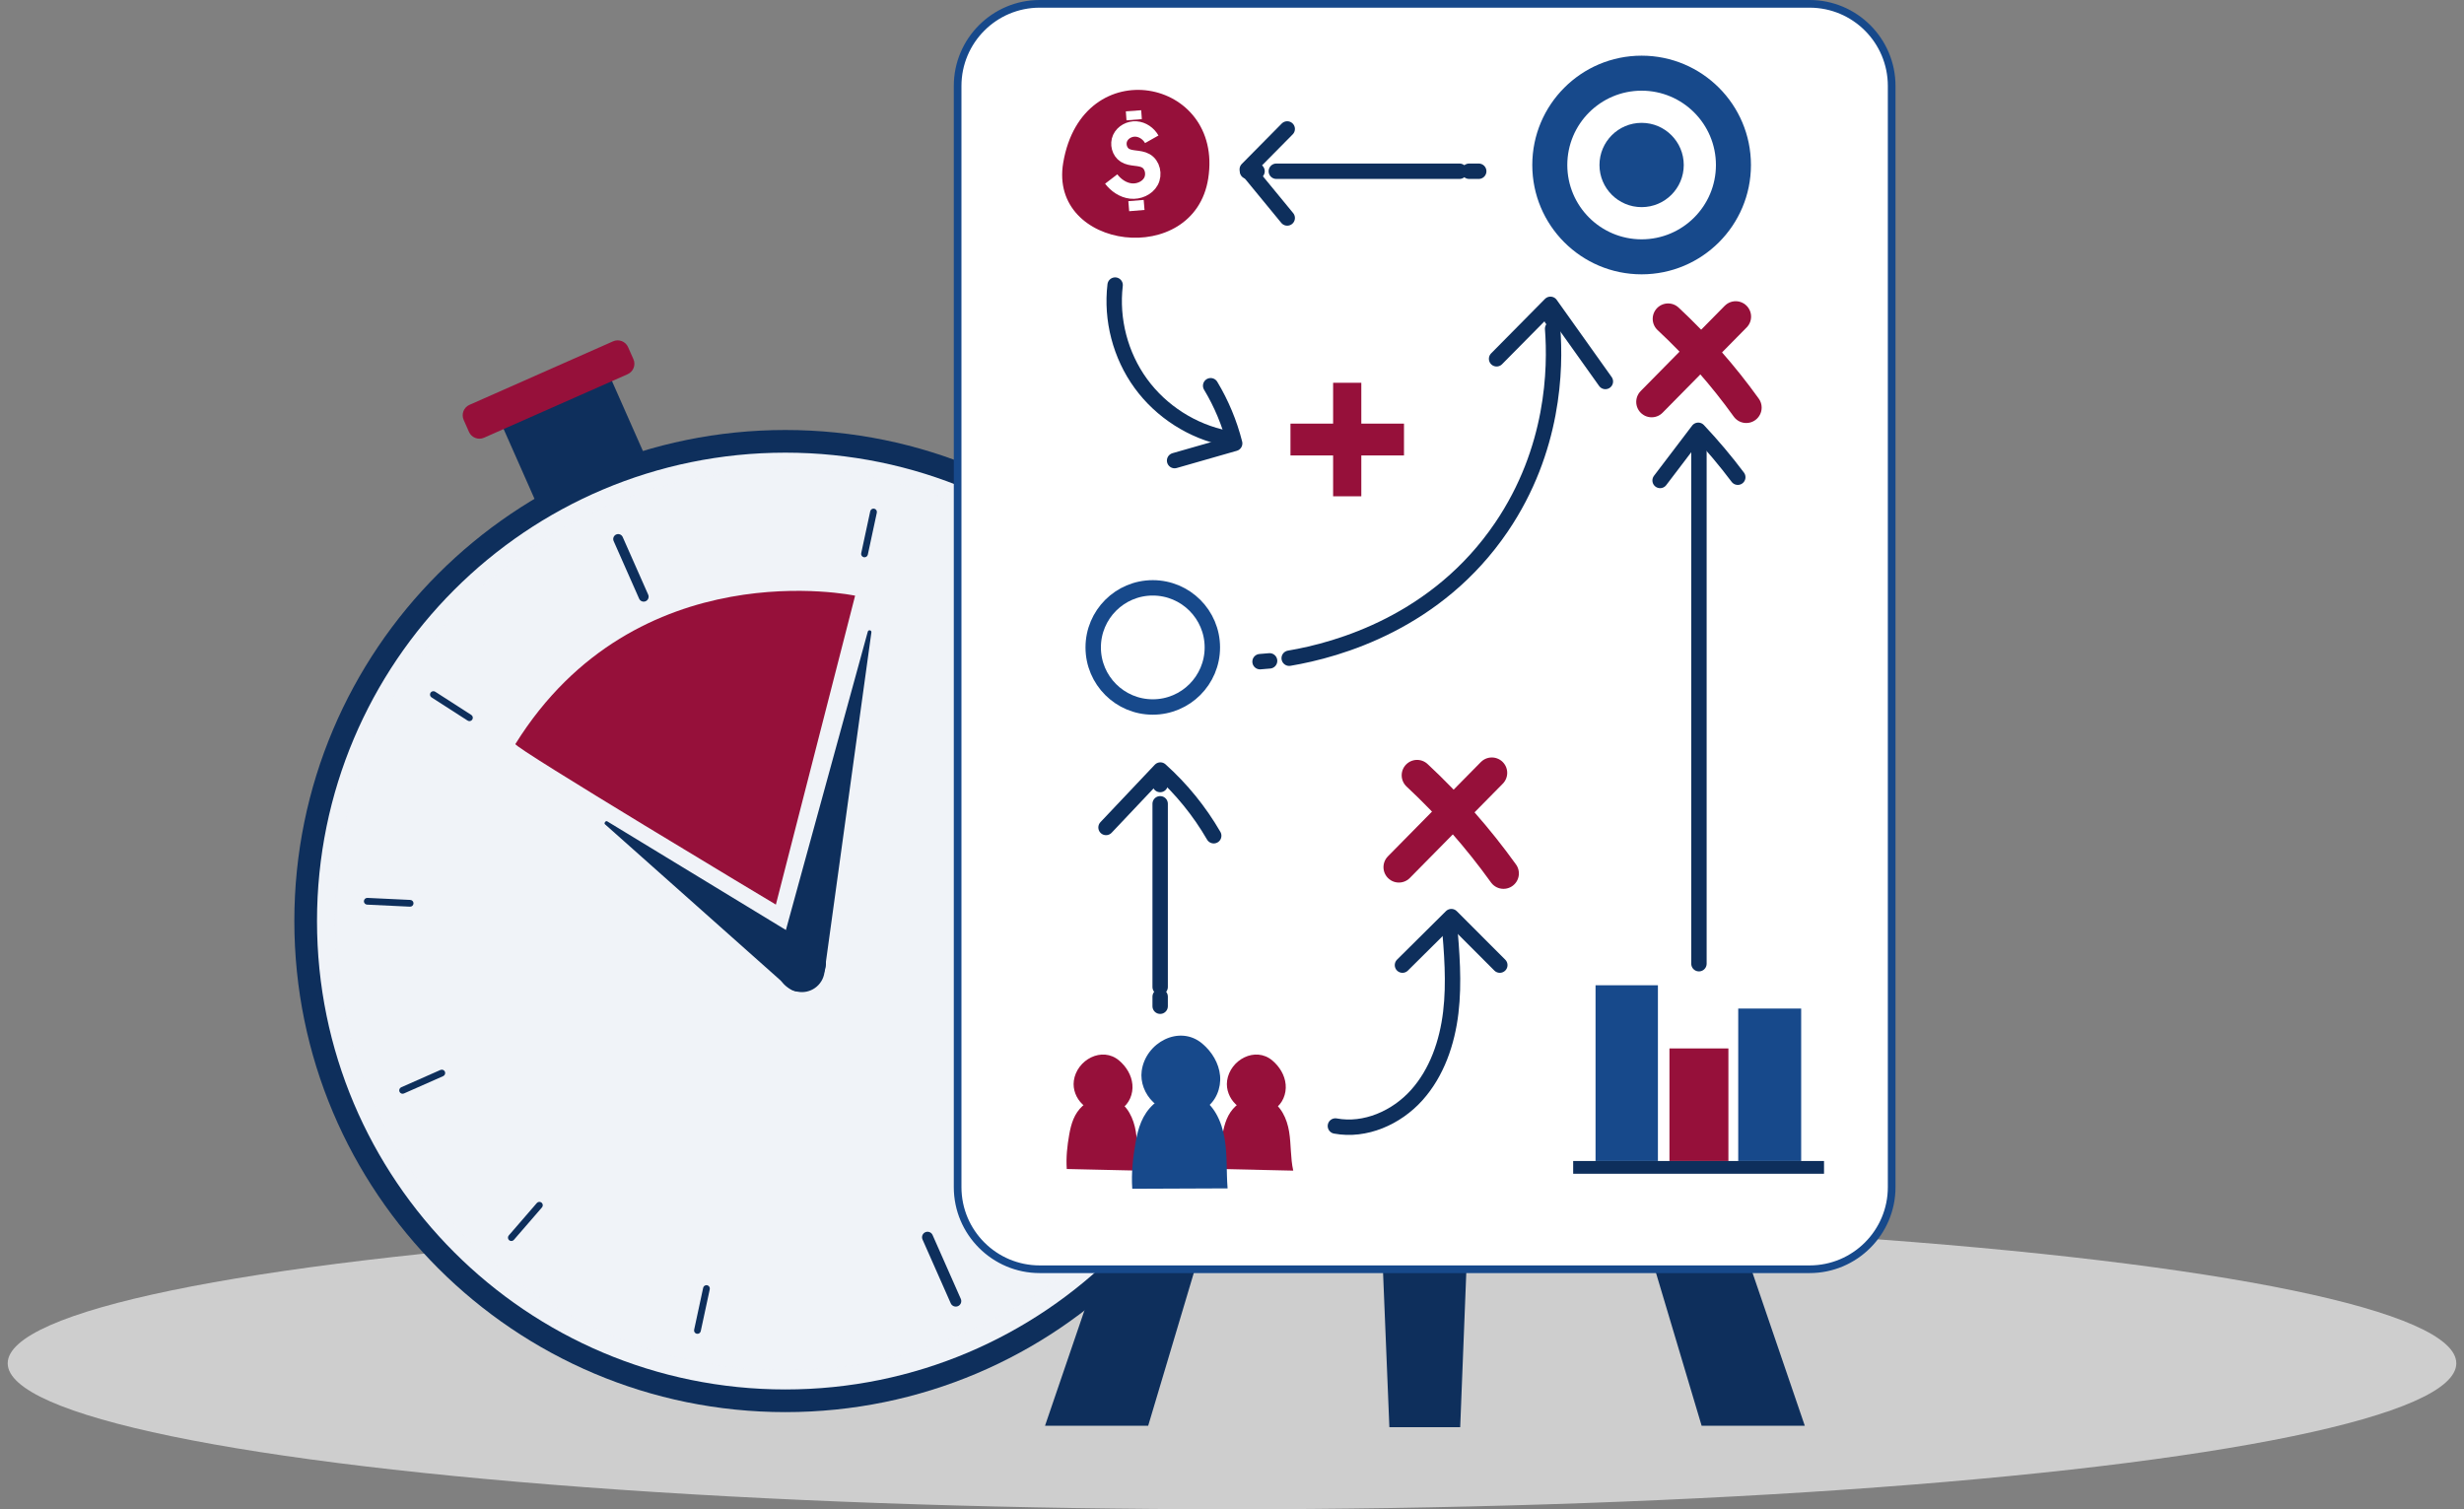<svg xmlns="http://www.w3.org/2000/svg" width="160" height="98" viewBox="0 0 160 98" fill="none"><rect x="0" y="0" width="160" height="98" fill="#808080" stroke="none"/><ellipse cx="80" cy="88.524" rx="79.5" ry="9.476" fill="#CECECE"></ellipse><path d="M39.705 24.669L32.669 27.781L35.781 34.816L42.817 31.704L39.705 24.669Z" fill="#0E2F5C"></path><path d="M40.756 24.298L31.427 28.424C31.056 28.587 30.618 28.418 30.454 28.047L30.107 27.262C29.943 26.891 30.112 26.453 30.483 26.289L39.812 22.163C40.183 21.999 40.62 22.168 40.784 22.539L41.132 23.325C41.296 23.696 41.127 24.133 40.756 24.297V24.298Z" fill="#96103A"></path><path d="M50.999 91.693C68.609 91.693 82.885 77.417 82.885 59.807C82.885 42.197 68.609 27.921 50.999 27.921C33.389 27.921 19.113 42.197 19.113 59.807C19.113 77.417 33.389 91.693 50.999 91.693Z" fill="#0E2F5C"></path><path d="M50.999 90.221C67.797 90.221 81.413 76.604 81.413 59.807C81.413 43.01 67.797 29.393 50.999 29.393C34.202 29.393 20.585 43.01 20.585 59.807C20.585 76.604 34.202 90.221 50.999 90.221Z" fill="#F0F3F8"></path><g opacity="0.2"><path d="M51 88.967C67.154 88.967 80.249 75.871 80.249 59.717C80.249 43.563 67.154 30.468 51 30.468C34.846 30.468 21.75 43.563 21.75 59.717C21.75 75.871 34.846 88.967 51 88.967Z" fill="#F0F3F8"></path></g><path d="M41.927 39.039C41.765 39.111 41.574 39.037 41.502 38.875L39.847 35.132C39.775 34.97 39.849 34.779 40.011 34.707C40.173 34.635 40.365 34.709 40.436 34.872L42.091 38.614C42.163 38.776 42.089 38.968 41.927 39.039Z" fill="#0E2F5C"></path><path d="M62.208 84.811C62.028 84.89 61.816 84.808 61.737 84.629L59.903 80.482C59.824 80.302 59.906 80.091 60.086 80.011C60.265 79.932 60.477 80.013 60.557 80.193L62.39 84.34C62.47 84.52 62.388 84.731 62.208 84.811Z" fill="#0E2F5C"></path><path d="M73.111 50.029C73.062 49.919 73.112 49.788 73.222 49.74L75.769 48.613C75.88 48.564 76.01 48.614 76.059 48.725C76.107 48.835 76.057 48.965 75.947 49.014L73.4 50.141C73.289 50.19 73.159 50.139 73.111 50.029Z" fill="#0E2F5C"></path><path d="M25.942 70.891C25.893 70.78 25.943 70.65 26.053 70.601L28.6 69.475C28.711 69.426 28.841 69.476 28.89 69.587C28.939 69.697 28.888 69.827 28.778 69.876L26.231 71.002C26.12 71.051 25.99 71.001 25.942 70.891Z" fill="#0E2F5C"></path><path d="M75.149 60.951C75.154 60.831 75.258 60.737 75.378 60.742L78.161 60.874C78.281 60.88 78.375 60.983 78.37 61.104C78.364 61.225 78.261 61.319 78.14 61.313L75.358 61.181C75.237 61.175 75.143 61.072 75.149 60.951Z" fill="#0E2F5C"></path><path d="M23.63 58.512C23.636 58.391 23.739 58.297 23.86 58.303L26.642 58.435C26.763 58.44 26.857 58.544 26.851 58.664C26.845 58.785 26.742 58.879 26.621 58.873L23.839 58.741C23.718 58.736 23.625 58.632 23.63 58.512Z" fill="#0E2F5C"></path><path d="M71.329 72.891C71.394 72.789 71.531 72.76 71.632 72.825L73.974 74.332C74.076 74.398 74.105 74.534 74.04 74.636C73.975 74.737 73.838 74.767 73.737 74.701L71.394 73.194C71.293 73.129 71.263 72.992 71.329 72.891Z" fill="#0E2F5C"></path><path d="M27.957 44.98C28.022 44.879 28.159 44.849 28.26 44.915L30.602 46.422C30.704 46.487 30.733 46.624 30.668 46.725C30.603 46.827 30.466 46.856 30.365 46.791L28.022 45.284C27.921 45.218 27.891 45.082 27.957 44.98Z" fill="#0E2F5C"></path><path d="M45.921 83.454C46.038 83.479 46.114 83.597 46.089 83.715L45.503 86.437C45.478 86.555 45.36 86.631 45.242 86.606C45.125 86.58 45.048 86.463 45.074 86.345L45.66 83.622C45.685 83.504 45.803 83.428 45.921 83.454Z" fill="#0E2F5C"></path><path d="M56.769 33.03C56.887 33.056 56.963 33.173 56.937 33.291L56.352 36.014C56.326 36.131 56.209 36.207 56.091 36.182C55.973 36.156 55.897 36.039 55.923 35.921L56.509 33.198C56.534 33.08 56.651 33.004 56.769 33.03Z" fill="#0E2F5C"></path><path d="M35.17 78.093C35.261 78.172 35.271 78.311 35.192 78.402L33.368 80.508C33.289 80.599 33.15 80.609 33.059 80.53C32.968 80.451 32.958 80.312 33.037 80.221L34.86 78.115C34.939 78.024 35.079 78.014 35.17 78.093Z" fill="#0E2F5C"></path><path d="M68.933 39.103C69.025 39.182 69.035 39.321 68.956 39.413L67.132 41.518C67.053 41.609 66.914 41.62 66.823 41.54C66.731 41.461 66.721 41.322 66.8 41.231L68.624 39.125C68.703 39.034 68.842 39.024 68.933 39.103Z" fill="#0E2F5C"></path><path d="M39.283 53.521L51.243 64.158C51.764 64.622 52.691 64.359 53.264 63.584C53.771 62.897 53.754 62.043 53.224 61.721L39.425 53.329C39.333 53.273 39.202 53.449 39.283 53.521Z" fill="#0E2F5C"></path><path d="M56.35 41.014L50.503 62.317C50.248 63.245 50.832 64.196 51.775 64.39C52.612 64.562 53.419 63.99 53.536 63.144L56.584 41.062C56.604 40.915 56.39 40.871 56.351 41.014H56.35Z" fill="#0E2F5C"></path><path d="M33.466 48.312C33.332 48.526 50.382 58.739 50.382 58.739L55.527 38.679C55.527 38.679 41.345 35.67 33.466 48.312Z" fill="#96103A"></path><path d="M80.667 55.098L67.858 92.58H74.557L85.579 55.656L80.667 55.098Z" fill="#0E2F5C"></path><path d="M104.384 55.098L117.195 92.58H110.496L99.474 55.656L104.384 55.098Z" fill="#0E2F5C"></path><path d="M96.99 37.574L94.818 92.672H90.219L88.032 39.108L96.99 37.574Z" fill="#0E2F5C"></path><path d="M67.513 0.249H117.505C120.448 0.249 122.836 2.637 122.836 5.58V77.085C122.836 80.028 120.448 82.416 117.505 82.416H67.513C64.571 82.416 62.183 80.028 62.183 77.085V5.58C62.183 2.637 64.571 0.249 67.513 0.249Z" fill="white"></path><path d="M117.506 0.498C120.311 0.498 122.587 2.774 122.587 5.579V77.085C122.587 79.891 120.311 82.167 117.506 82.167H67.514C64.708 82.167 62.432 79.891 62.432 77.085V5.579C62.432 2.774 64.708 0.498 67.514 0.498H117.506ZM117.506 0H67.514C64.437 0 61.935 2.502 61.935 5.579V77.085C61.935 80.162 64.437 82.665 67.514 82.665H117.506C120.583 82.665 123.085 80.162 123.085 77.085V5.579C123.085 2.502 120.583 0 117.506 0Z" fill="#17498B"></path><path d="M74.855 45.907C76.992 45.907 78.724 44.175 78.724 42.039C78.724 39.903 76.992 38.171 74.855 38.171C72.719 38.171 70.987 39.903 70.987 42.039C70.987 44.175 72.719 45.907 74.855 45.907Z" stroke="#17498B" stroke-miterlimit="10"></path><path d="M110.321 62.576V28.539" stroke="#0E2F5C" stroke-linecap="round" stroke-linejoin="round"></path><path d="M107.799 31.198C108.625 30.111 109.451 29.027 110.276 27.94C111.187 28.907 112.045 29.925 112.843 30.987" stroke="#0E2F5C" stroke-linecap="round" stroke-linejoin="round"></path><path d="M107.249 26.096C109.067 24.251 110.888 22.405 112.707 20.559" stroke="#96103A" stroke-width="2" stroke-linecap="round" stroke-linejoin="round"></path><path d="M108.318 20.703C110.194 22.452 111.898 24.385 113.393 26.467" stroke="#96103A" stroke-width="2" stroke-linecap="round" stroke-linejoin="round"></path><path d="M107.657 63.976H103.607V75.387H107.657V63.976Z" fill="#17498B"></path><path d="M108.406 75.387H112.234V68.078H108.406V75.387Z" fill="#96103A"></path><path d="M116.959 65.489H112.872V75.387H116.959V65.489Z" fill="#17498B"></path><path d="M118.443 75.387H102.154V76.215H118.443V75.387Z" fill="#0E2F5C"></path><path d="M106.598 3.615C102.678 3.615 99.499 6.794 99.499 10.714C99.499 14.634 102.678 17.813 106.598 17.813C110.519 17.813 113.698 14.634 113.698 10.714C113.698 6.794 110.519 3.615 106.598 3.615ZM106.598 15.54C103.934 15.54 101.773 13.378 101.773 10.714C101.773 8.05 103.934 5.888 106.598 5.888C109.262 5.888 111.424 8.05 111.424 10.714C111.424 13.378 109.262 15.54 106.598 15.54Z" fill="#17498B"></path><path d="M106.599 13.45C108.11 13.45 109.335 12.225 109.335 10.714C109.335 9.202 108.11 7.977 106.599 7.977C105.087 7.977 103.862 9.202 103.862 10.714C103.862 12.225 105.087 13.45 106.599 13.45Z" fill="#17498B"></path><path d="M69.729 70.188C69.654 70.74 69.881 71.312 70.284 71.698C70.687 72.083 71.249 72.28 71.803 72.28C72.159 72.28 72.522 72.198 72.819 72.004C73.328 71.67 73.59 71.026 73.532 70.419C73.478 69.812 73.134 69.255 72.669 68.862C71.565 67.929 69.915 68.807 69.727 70.188H69.729Z" fill="#96103A"></path><path d="M69.27 75.907C69.218 75.145 69.3 74.407 69.431 73.665C69.556 72.964 69.752 72.31 70.297 71.812C70.869 71.29 71.747 71.083 72.449 71.407C73.22 71.762 73.618 72.641 73.755 73.479C73.892 74.32 73.837 75.185 74.023 76.014" fill="#96103A"></path><path d="M79.681 70.188C79.606 70.74 79.833 71.312 80.236 71.698C80.639 72.083 81.201 72.28 81.756 72.28C82.111 72.28 82.475 72.198 82.771 72.004C83.281 71.67 83.542 71.026 83.484 70.419C83.43 69.812 83.087 69.255 82.621 68.862C81.517 67.929 79.868 68.807 79.679 70.188H79.681Z" fill="#96103A"></path><path d="M79.223 75.906C79.171 75.145 79.253 74.406 79.385 73.665C79.509 72.964 79.706 72.31 80.25 71.812C80.822 71.29 81.701 71.083 82.402 71.407C83.173 71.762 83.571 72.64 83.708 73.479C83.845 74.317 83.79 75.185 83.977 76.013" fill="#96103A"></path><path d="M74.136 69.538C74.036 70.275 74.34 71.043 74.877 71.558C75.415 72.073 76.168 72.339 76.912 72.337C77.387 72.337 77.872 72.228 78.27 71.966C78.952 71.521 79.3 70.658 79.225 69.847C79.151 69.036 78.693 68.29 78.071 67.765C76.594 66.516 74.385 67.69 74.136 69.538Z" fill="#17498B"></path><path d="M73.524 77.19C73.454 76.173 73.564 75.183 73.738 74.19C73.902 73.25 74.168 72.377 74.897 71.71C75.661 71.014 76.835 70.735 77.775 71.168C78.808 71.645 79.338 72.817 79.522 73.941C79.706 75.066 79.626 76.038 79.713 77.165" fill="#17498B"></path><path d="M71.82 53.73C72.997 52.486 74.171 51.243 75.348 50.001C76.718 51.23 77.892 52.675 78.813 54.267" stroke="#0E2F5C" stroke-linecap="round" stroke-linejoin="round"></path><path d="M75.335 50.32V50.942" stroke="#0E2F5C" stroke-linecap="round" stroke-linejoin="round"></path><path d="M75.335 52.193V64.088" stroke="#0E2F5C" stroke-linecap="round" stroke-linejoin="round"></path><path d="M75.335 64.715V65.337" stroke="#0E2F5C" stroke-linecap="round" stroke-linejoin="round"></path><path d="M81.821 42.964C81.941 42.957 82.152 42.942 82.441 42.912" stroke="#0E2F5C" stroke-linecap="round" stroke-linejoin="round"></path><path d="M83.714 42.74C86.935 42.198 93.323 40.375 97.492 34.236C100.917 29.194 101.019 23.93 100.82 21.34" stroke="#0E2F5C" stroke-linecap="round" stroke-linejoin="round"></path><path d="M100.762 20.696C100.734 20.448 100.707 20.238 100.685 20.079" stroke="#0E2F5C" stroke-linecap="round" stroke-linejoin="round"></path><path d="M97.181 23.298C98.347 22.119 99.514 20.94 100.678 19.761L104.245 24.771" stroke="#0E2F5C" stroke-linecap="round" stroke-linejoin="round"></path><path d="M69.04 10.567C68.075 16.246 77.549 17.435 78.457 11.582C79.47 5.045 70.278 3.274 69.04 10.567Z" fill="#96103A"></path><path d="M74.79 9.045C74.582 8.677 74.196 8.405 73.773 8.376C73.35 8.346 72.912 8.58 72.736 8.963C72.559 9.346 72.686 9.856 73.044 10.082C73.442 10.333 73.987 10.209 74.4 10.44C74.845 10.689 74.982 11.333 74.736 11.781C74.49 12.229 73.937 12.46 73.43 12.403C72.922 12.346 72.467 12.03 72.156 11.624" stroke="white" stroke-miterlimit="10"></path><path d="M73.605 7.194C73.619 7.388 73.632 7.58 73.647 7.774" stroke="white" stroke-miterlimit="10"></path><path d="M73.767 13.022L73.821 13.674" stroke="white" stroke-miterlimit="10"></path><path d="M81.004 11.119H81.626" stroke="#0E2F5C" stroke-linecap="round" stroke-linejoin="round"></path><path d="M82.878 11.119H94.773" stroke="#0E2F5C" stroke-linecap="round" stroke-linejoin="round"></path><path d="M95.399 11.119H96.021" stroke="#0E2F5C" stroke-linecap="round" stroke-linejoin="round"></path><path d="M83.586 8.373L80.991 10.997L83.586 14.154" stroke="#0E2F5C" stroke-linecap="round" stroke-linejoin="round"></path><path d="M91.069 62.668L94.243 59.519L97.39 62.668" stroke="#0E2F5C" stroke-linecap="round" stroke-linejoin="round"></path><path d="M94.104 59.857C94.271 61.817 94.44 63.792 94.206 65.745C93.972 67.698 93.306 69.65 91.992 71.113C90.679 72.576 88.649 73.474 86.714 73.115" stroke="#0E2F5C" stroke-linecap="round" stroke-linejoin="round"></path><path d="M90.836 56.307C92.848 54.267 94.858 52.225 96.871 50.185" stroke="#96103A" stroke-width="2" stroke-linecap="round" stroke-linejoin="round"></path><path d="M92.018 50.342C94.092 52.275 95.975 54.412 97.629 56.715" stroke="#96103A" stroke-width="2" stroke-linecap="round" stroke-linejoin="round"></path><path d="M72.411 18.51C72.145 20.748 72.752 23.077 74.078 24.9C75.403 26.723 77.431 28.019 79.642 28.457" stroke="#0E2F5C" stroke-linecap="round" stroke-linejoin="round"></path><path d="M76.273 29.908C77.574 29.535 78.873 29.164 80.174 28.791C79.841 27.475 79.313 26.209 78.614 25.047" stroke="#0E2F5C" stroke-linecap="round" stroke-linejoin="round"></path><path d="M88.397 24.855H86.566V32.226H88.397V24.855Z" fill="#96103A"></path><path d="M91.168 29.574V27.507H83.797V29.574H91.168Z" fill="#96103A"></path></svg>